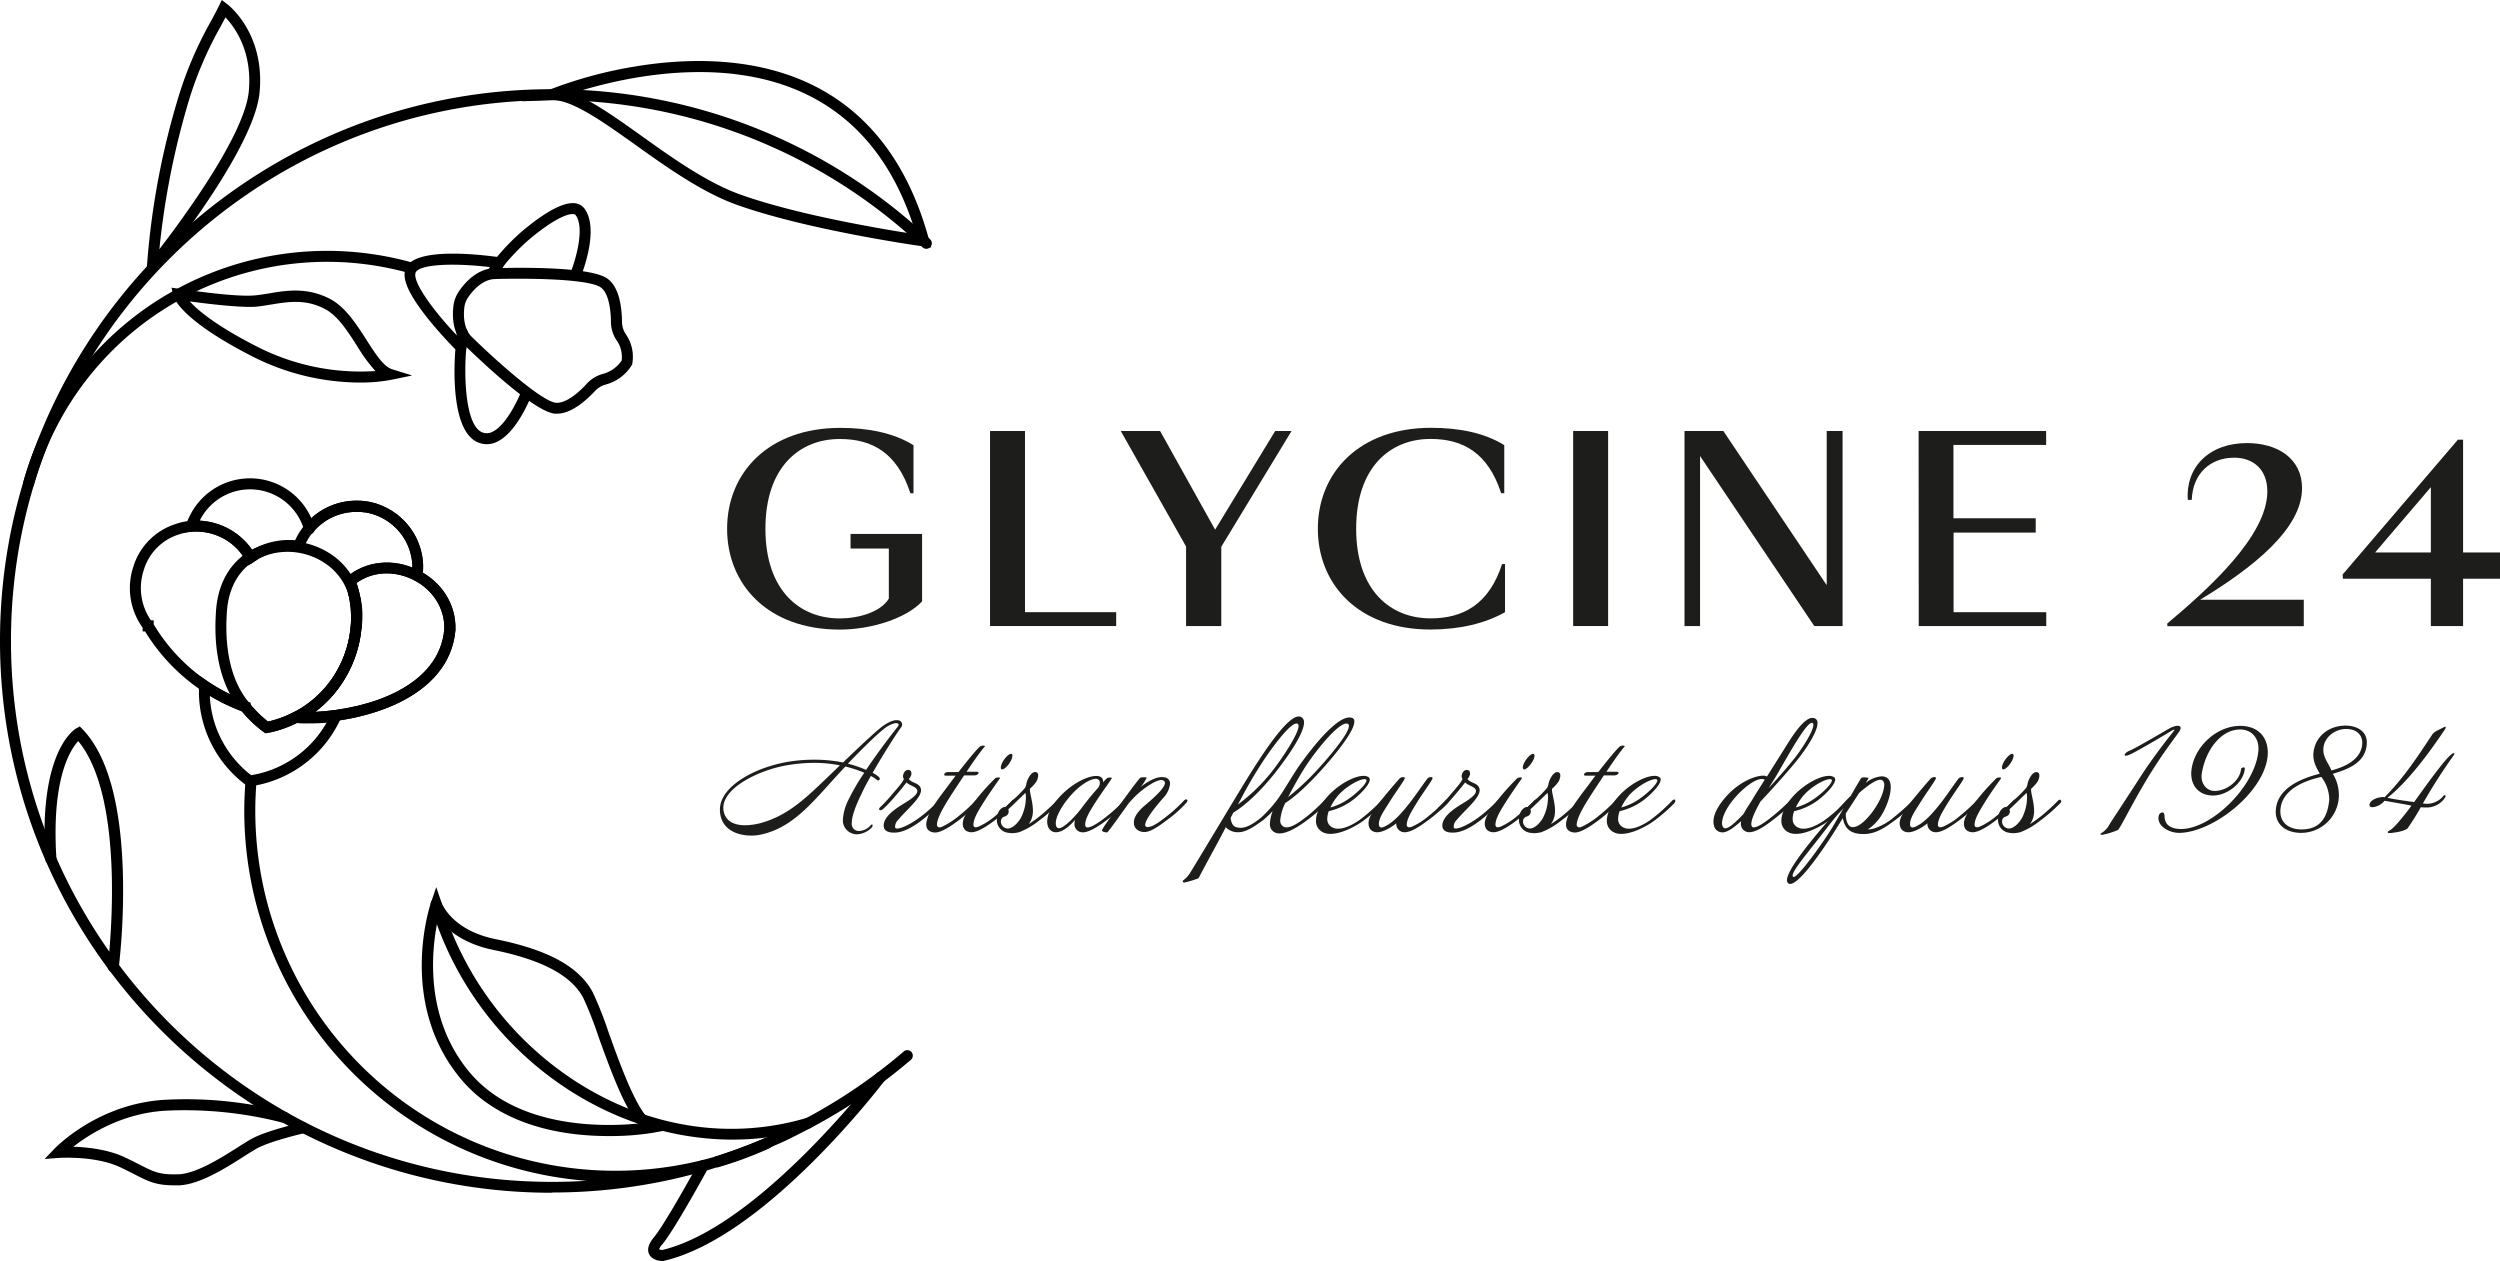 <?xml version="1.0" encoding="UTF-8"?> <svg xmlns="http://www.w3.org/2000/svg" viewBox="0 0 803.81 405.46"><defs><style>.cls-1{fill:#1d1d1b;}</style></defs><g id="Calque_2" data-name="Calque 2"><g id="Calque_1-2" data-name="Calque 1"><path d="M97.77,232.49c-1,0-1.88,0-2.79-.06l-6.92-.29,6.22-3c15-7.34,22.42-26,16.63-41.66l-.43-1.16,1-.8c6.21-5.22,14.93-6.11,22.76-2.31s12.45,11.16,12.2,19.3v.09C144.46,224.72,116.65,232.49,97.77,232.49Zm16.88-45.06c4.9,15-.87,32.13-13.3,41.45,17.28-.86,39.87-8.11,41.51-26.58.2-6.71-3.71-12.82-10.21-16C126.48,183.34,119.7,183.78,114.65,187.43Zm30,15h0Z"></path><path d="M134.21,186.72l-.22,0a1.77,1.77,0,0,1-1.54-2,17,17,0,0,0,.13-2.15c0-.28,0-.58,0-.86a18,18,0,0,0-5.22-11.86c-.23-.23-.49-.48-.74-.7l-.39-.34h0l-.49-.4a5.45,5.45,0,0,0-.47-.37l-.56-.39c-.18-.13-.33-.23-.5-.33a17.59,17.59,0,0,0-2.65-1.39c-.23-.1-.47-.2-.71-.28s-.6-.22-.87-.3l-.2-.06c-.44-.14-.89-.25-1.37-.36h-.11l-.18-.06-.64-.12-.23,0-.82-.1-.61-.06-.39,0-.87,0a18,18,0,0,0-13.59,6.18,1.76,1.76,0,0,1-2.66-2.32A21.55,21.55,0,0,1,115.47,161a3.52,3.52,0,0,1,.54,0l.68.06c.4,0,.73.08,1,.13l.13,0,.81.14h.13l.19.06c.58.13,1.13.26,1.66.42h.21l.28.16q.44.13.87.3c.25.08.57.22.89.35a22,22,0,0,1,3.13,1.63l.63.41.62.45.17.11h.11l.47.46c.3.24.6.5.9.76s.61.57.91.86a21.5,21.5,0,0,1,6.24,14.2c0,.34,0,.68,0,1a22.06,22.06,0,0,1-.15,2.58A1.77,1.77,0,0,1,134.21,186.72Z"></path><path d="M134.21,186.72l-.22,0a1.77,1.77,0,0,1-1.54-2,17,17,0,0,0,.13-2.15c0-.28,0-.58,0-.86a18,18,0,0,0-5.22-11.86c-.24-.24-.51-.48-.77-.72l-.36-.32h0l-.49-.4-.52-.4-.51-.36c-.18-.13-.33-.23-.5-.33a17.59,17.59,0,0,0-2.65-1.39c-.23-.1-.47-.2-.71-.28s-.6-.22-.87-.3l-.2-.06c-.44-.14-.89-.25-1.37-.36h-.11l-.18-.06-.64-.12-.23,0-.82-.1-.61-.06-.39,0-.87,0a18,18,0,0,0-13.45,6,1.84,1.84,0,1,1-3-1.92,1.88,1.88,0,0,1,.18-.24A21.55,21.55,0,0,1,115.47,161a3.52,3.52,0,0,1,.54,0l.68.06c.4,0,.73.08,1,.13l.13,0,.81.14h.13l.19.06c.58.13,1.13.26,1.66.42h.21l.28.16q.44.13.87.3c.25.08.57.22.89.35a22,22,0,0,1,3.13,1.63l.63.41.62.45.16.11h.12l.47.46c.3.24.6.5.9.76l.91.86a21.5,21.5,0,0,1,6.24,14.2c0,.34,0,.68,0,1a22.06,22.06,0,0,1-.15,2.58A1.77,1.77,0,0,1,134.21,186.72ZM99.87,171.65l-.11,0Z"></path><path d="M78.83,229a1.81,1.81,0,0,1-.6-.11A62,62,0,0,1,46.63,203h-.77v-1.19a21.77,21.77,0,0,1-3-19.56,20.79,20.79,0,0,1,13.68-13.79c9.38-3.27,20.87,1.21,25.53,10l.76,1.43-1.37.88c-.28.18-.54.38-.81.58l-1.18-1.52-.52.28c-3.88-7.32-13.44-11-21.33-8.3a17.07,17.07,0,0,0-11.4,11.5,18.3,18.3,0,0,0,2.31,16.15h.88v1.28a58.38,58.38,0,0,0,30,24.82,1.77,1.77,0,0,1-.6,3.43Z"></path><path d="M79.9,181.82l-1-1.7a18.06,18.06,0,0,0-15.73-9.22,13.87,13.87,0,0,0-1.5.07l-2.69.29.82-2.58A22.35,22.35,0,0,1,61,165.89a21.58,21.58,0,0,1,39.92,2.85c.06.19.13.4.19.61l.24.88-.68.81a17.81,17.81,0,0,0-3,5.18l-.5,1.34-1.41-.21a19,19,0,0,0-2.87-.21,19.53,19.53,0,0,0-7.51,1.48,19,19,0,0,0-3.84,2.09ZM64.17,167.39a21.65,21.65,0,0,1,16.88,9.42,23.71,23.71,0,0,1,3-1.45,22.93,22.93,0,0,1,8.85-1.74c.68,0,1.35,0,2,.08a21.27,21.27,0,0,1,2.57-4.26,18.07,18.07,0,0,0-33.25-2.05Z"></path><path d="M85.33,235.79l-.61-.45a38,38,0,0,1-7.27-7l-.16-.2c-7.59-9.14-8.48-22-7.87-31.17.51-9.81,5.07-17.22,12.85-20.85a25.26,25.26,0,0,1,25.23,2.83c7,5.32,10.2,14,8.65,23.7a37.77,37.77,0,0,1-30.06,33Zm-4.73-9.2A34.51,34.51,0,0,0,86.18,232a34.21,34.21,0,0,0,26.47-29.79v-.12c1.37-8.56-1.22-15.8-7.29-20.38a21.59,21.59,0,0,0-21.61-2.45c-6.54,3.05-10.38,9.39-10.82,17.85-.57,8.65.23,20.66,7.24,28.92Z"></path><path d="M80,253l-.72-.44a37.53,37.53,0,0,1-15.32-30.32c0-.63,0-1.24.05-1.85l.19-3.09L66.71,219a58.17,58.17,0,0,0,12.73,6.52l1.16.42v.62A34.51,34.51,0,0,0,86.18,232a33.28,33.28,0,0,0,8.07-2.92l.44-.23.5,0a56.43,56.43,0,0,0,12.56-.43l3.17-.47-1.3,2.93a37.74,37.74,0,0,1-25.78,21.32c-.74.16-1.67.36-2.63.51l-.21,0-.3,0ZM67.47,223.7a34,34,0,0,0,1.46,8.54,34.43,34.43,0,0,0,11.81,17c.84-.13,1.67-.31,2.32-.45A34.27,34.27,0,0,0,105,232.36a62.82,62.82,0,0,1-9.53.11,36.63,36.63,0,0,1-8.71,3.05,1.24,1.24,0,0,1-.33,0,1.74,1.74,0,0,1-1.67-.22,37.77,37.77,0,0,1-7-6.66A61.32,61.32,0,0,1,67.47,223.7Z"></path><path d="M230.52,375.4l-1-3.38a171.75,171.75,0,0,0,16.9-6.28l1.47,3.2-.57.27-.5.24A116.69,116.69,0,0,1,230.52,375.4Z"></path><path d="M177.42,383.5C79.59,383.5,0,303.91,0,206.08S79.59,28.68,177.42,28.68a176.76,176.76,0,0,1,120.8,47.48l.78.73a1.77,1.77,0,1,1-2.44,2.56c-.24-.24-.48-.47-.73-.69A173.22,173.22,0,0,0,177.42,32.2c-95.88,0-173.89,78-173.89,173.88S81.54,380,177.42,380c3.72,0,7.43-.11,11.12-.35a119.38,119.38,0,0,1-110-118.86c0-3.12.13-6.3.39-9.45l0-.39,1.7.15h1.82v.17c0,.2,0,.29,0,.38-.24,3-.37,6.12-.37,9.15A115.76,115.76,0,0,0,229.55,372a172.22,172.22,0,0,0,16.86-6.27c.37-.16.73-.34,1.1-.52l.16-.08,1.67-.7,1.85-.86.94-.45,1.19-.6c.63-.3,1.23-.6,1.81-.91A173.28,173.28,0,0,0,290.66,338a1.77,1.77,0,0,1,2.3,2.68,176.87,176.87,0,0,1-36.22,24c-.58.31-1.22.63-1.85.93l-1.19.6-1,.48-1.95.9-1.7.72c-.41.2-.81.4-1.22.58a176.85,176.85,0,0,1-70.41,14.53Z"></path><path d="M97.77,232.49c-1,0-1.88,0-2.79-.06l-6.92-.29,6.22-3c15-7.34,22.42-26,16.63-41.66l-.43-1.16,1-.8c6.21-5.22,14.93-6.11,22.76-2.31s12.45,11.16,12.2,19.3v.09C144.46,224.72,116.65,232.49,97.77,232.49Zm16.88-45.06c4.9,15-.87,32.13-13.3,41.45,17.28-.86,39.87-8.11,41.51-26.58.2-6.71-3.71-12.82-10.21-16C126.48,183.34,119.7,183.78,114.65,187.43Zm30,15h0Z"></path><path d="M9.21,157.11a1.49,1.49,0,0,1-.47-.07,1.76,1.76,0,0,1-1.23-2.17A101.38,101.38,0,0,1,132.44,84.39a1.77,1.77,0,0,1-.95,3.4,97.84,97.84,0,0,0-120.58,68A1.77,1.77,0,0,1,9.21,157.11Z"></path><path d="M47,91l.24-5.32A249,249,0,0,1,57.76,29.92a122.35,122.35,0,0,1,10-23c1-1.79,1.87-3.49,2.62-5L71.32,0,73,1.29c.5.37,12.22,9.41,10.47,28.35C81.79,48.15,51.68,85.29,50.4,86.86ZM72.49,5.58c-.51,1-1.06,2-1.62,3.06A119.11,119.11,0,0,0,61.13,31a254,254,0,0,0-9.88,49.12C59.4,69.5,78.71,43.13,80,29.32,81.18,16.41,75.39,8.62,72.49,5.58Z"></path><path d="M299.42,79.57l-2.64-.37c-.38,0-37.53-5.27-60.16-13.45-11-4-22.28-12-32.24-19.12-10.57-7.54-20.6-14.66-26.9-14.43l-9.81.37,9.07-3.76A138.31,138.31,0,0,1,205,21.25c15.05-2.43,37-3.35,56.17,6.05,18.36,9,31,25.72,37.51,49.69ZM184,30c6.4,2.38,14,7.79,22.4,13.79,9.78,7,20.86,14.86,31.39,18.67,18.77,6.79,47.84,11.52,56.75,12.88-6.43-21.55-18.17-36.62-34.9-44.83C232,16.9,197.63,25.57,184,30Z"></path><path d="M115.78,123a76.74,76.74,0,0,1-34.67-8.42C58,102.77,55.87,95.75,55.7,95l-.54-2.51,2.53.39c.18,0,17.49,2.68,24.07,2.11,1.51-.13,3.09-.39,4.76-.66,5.82-1,12.41-2,19.71,1.84,4.87,2.6,8.44,8.18,11.6,13.11,2.82,4.41,5.48,8.58,8.24,9.44l6.45,2-6.62,1.38A52.49,52.49,0,0,1,115.78,123Zm-54.68-26c2.59,2.84,8.48,7.79,21.61,14.48a73.11,73.11,0,0,0,38,7.82,51.58,51.58,0,0,1-5.86-8c-3.06-4.78-6.22-9.73-10.28-11.9-6.24-3.33-11.95-2.38-17.48-1.47-1.74.28-3.38.56-5,.7C77,98.93,66.76,97.69,61.1,96.92Z"></path><path d="M156.52,142.82a7.32,7.32,0,0,1-3.1-.7c-8.52-3.93-7.42-24.78-7-29.78-1.41-1.43-5.11-5.27-8.64-9.66-8.45-10.49-8.19-14.46-7.26-16.54,2.82-6.27,20.91-4.65,29.29-3.54a71.41,71.41,0,0,1,7.63-7.88c4.39-3.76,12.49-10,17.45-9.37A4.42,4.42,0,0,1,188,67.18c4.67,6.53-.66,20.28-1.29,21.83a1.76,1.76,0,1,1-3.27-1.32c1.49-3.71,4.7-14.25,1.69-18.46a.93.93,0,0,0-.73-.38c-2.54-.31-8.32,3.05-14.73,8.55a69.63,69.63,0,0,0-7.81,8.18l-.63.8-1.3-.19c-13.54-1.87-25.07-1.26-26.26,1.4-1.39,3.1,7.09,14.27,15.75,22.83l.59.59-.07.83c-.86,9.2-.28,24.68,4.92,27.08a3.8,3.8,0,0,0,3.18.05c4.37-1.78,8.33-10,9.49-13a1.76,1.76,0,0,1,3.29,1.26c-.19.5-4.76,12.29-11.44,15A7.56,7.56,0,0,1,156.52,142.82Z"></path><path d="M179.12,133a6.34,6.34,0,0,1-.76,0c-6.43-.66-22.52-15.71-29.13-22.15-3.82-3.71-3.81-9.35-3.46-12.38a10.65,10.65,0,0,1,.93-3.29h0a11.17,11.17,0,0,1,.78-1.4c1.46-2.21,5.51-7.38,11.46-7.55,9.23-.26,31.26-.45,36.44,3.41,3.73,2.78,4.56,9.08,4.61,13.88a7.29,7.29,0,0,0,1.31,4.07,12.65,12.65,0,0,1,2,9.28l-.06.35-.18.29a14.06,14.06,0,0,1-8.31,6.13,7.11,7.11,0,0,0-3.37,2C188.24,129,183.61,133,179.12,133ZM167.06,89.62c-2.67,0-5.37,0-8,.11-4.42.13-7.71,4.6-8.62,6a8.29,8.29,0,0,0-.52.93h0a7.33,7.33,0,0,0-.63,2.21c-.27,2.39-.32,6.79,2.42,9.46,10.51,10.23,22.95,20.74,27,21.17,2.52.25,6.19-2,10.09-6.27a10.74,10.74,0,0,1,5-3,10.63,10.63,0,0,0,6.07-4.28,9.19,9.19,0,0,0-1.53-6.4,10.86,10.86,0,0,1-1.91-6c-.05-5.57-1.21-9.61-3.19-11.08C190.58,90.43,179.16,89.62,167.06,89.62ZM148.3,95.89h0Z"></path><path d="M158.36,89.62a1.85,1.85,0,0,1-1-.27,1.76,1.76,0,0,1-.53-2.44L159,83.53a1.77,1.77,0,0,1,3,1.9l-2.16,3.38A1.76,1.76,0,0,1,158.36,89.62Z"></path><path d="M148.22,113.44h-.16a1.76,1.76,0,0,1-1.6-1.91l.42-4.66a1.76,1.76,0,1,1,3.51.31l-.41,4.66A1.77,1.77,0,0,1,148.22,113.44Z"></path><path d="M36.41,312.61l-.22,0a1.76,1.76,0,0,1-1.53-2c.07-.54,6.53-52.88-9.51-72.33-2.54,2.75-8.68,12.16-7,37.88A1.75,1.75,0,0,1,16.47,278a1.78,1.78,0,0,1-1.88-1.65c-2.21-34.65,9.33-41.81,9.83-42.1l1.2-.71,1,1c7.88,8.27,12.21,23.7,12.88,45.87a219.35,219.35,0,0,1-1.3,30.61A1.76,1.76,0,0,1,36.41,312.61Z"></path><path d="M56,381.11c-5.83,0-8.25-1.23-12.73-3.52-1.31-.67-2.79-1.43-4.62-2.29-8.07-3.8-19.6-3-19.71-3l-4.58.33,3.17-3.31c.58-.6,14.29-14.66,35.86-15.73a126.6,126.6,0,0,1,38.61,4A1.76,1.76,0,1,1,91,361a125.84,125.84,0,0,0-37.43-3.9c-14.08.7-24.79,7.53-30,11.61,4.44.13,11.1.82,16.57,3.4,1.89.89,3.39,1.66,4.73,2.34,4.7,2.4,6.47,3.3,12.51,3.11,5.67-.18,13.8-5.33,19.18-8.74,2-1.28,3.76-2.39,5-3,4.83-2.44,15.12-4.83,15.56-4.93a1.76,1.76,0,1,1,.79,3.44c-.1,0-10.31,2.4-14.76,4.64-1.13.57-2.81,1.64-4.75,2.87-6,3.83-14.33,9.08-21,9.29C57,381.11,56.46,381.11,56,381.11Z"></path><path d="M235.52,366.41c-42.52,0-83.73-30.31-97-75.2a1.76,1.76,0,0,1,3.38-1,104.28,104.28,0,0,0,45.51,58.93c22.53,13.67,48,17.34,71.8,10.34a1.76,1.76,0,1,1,1,3.38A87.09,87.09,0,0,1,235.52,366.41Z"></path><path d="M195.68,365.27c-2.69,0-5.65-.11-8.77-.4-16.85-1.57-30.23-7.77-38.69-17.91-20.35-24.4-10.08-55.51-9.63-56.82l1.67-4.9,1.67,4.89c.14.4,3.36,9,17.47,11.84,16.86,3.42,26.77,8.85,31.19,17.09a119.16,119.16,0,0,1,5.13,13c3.87,10.78,9.72,27.07,14.49,28.76l6.24,2.21-6.51,1.19A86.61,86.61,0,0,1,195.68,365.27Zm-54.8-70c-2,9-4.9,31.5,10.05,49.43,15.38,18.45,43.76,17.59,54.3,16.54-4.32-5-8.3-15.4-12.83-28a119.76,119.76,0,0,0-4.91-12.49c-3.84-7.14-13.25-12.15-28.79-15.31C148.74,303.4,143.49,298.7,140.88,295.27Z"></path><path d="M213.33,405.46h-.2c-.56,0-3.43-.11-4.43-2.25-.7-1.49-.19-3.29,1.51-5.33,3.76-4.51,14.3-23.79,14.41-24a1.76,1.76,0,0,1,3.09,1.69c-.44.81-10.81,19.78-14.79,24.55a4.62,4.62,0,0,0-1,1.56,3.35,3.35,0,0,0,1,.23c31-7.38,68.33-56.1,68.71-56.59a1.76,1.76,0,0,1,2.81,2.13c-1.57,2.06-38.64,50.46-71,57.95Z"></path><path class="cls-1" d="M233.78,170c0-17.93,13.23-32.43,36.42-32.43,8.84,0,17.13,1.59,23.51,5.58v15.45h-1c-4.22-13-12.27-17.45-22.71-17.45-12.91,0-23.9,9-23.9,28.85s11,28.84,23.9,28.84c6,0,13.15-2,15.78-6.37v-16.1H273.47v-4.7h23v21.68c-4.87,5.33-16.1,9.08-26.54,9.08C246.85,202.41,233.78,187.91,233.78,170Z"></path><path class="cls-1" d="M329.56,196.83h29.32v4.46H318.32V138.58h11.24Z"></path><path class="cls-1" d="M381.35,175.72l-21-37.14H373l17.69,31.72L410,138.58h5.26L392.67,175.8v25.49H381.35Z"></path><path class="cls-1" d="M483.66,143.13v15.45h-1c-4.23-13-12.27-17.45-22.71-17.45-12.91,0-23.91,9-23.91,28.85s11,28.84,23.91,28.84c10.44,0,18.8-4.46,23-17.45h.95v15.46c-6.45,3.67-14.74,5.58-24,5.58-23.11,0-36.18-14.5-36.18-32.43s13.23-32.43,36.42-32.43C469,137.55,477.29,139.14,483.66,143.13Z"></path><path class="cls-1" d="M505.81,138.58h11.24v62.71H505.81Z"></path><path class="cls-1" d="M592.43,138.58v62.71h-9.09l-36.73-54.66v54.66h-5V138.58H554.1l33.23,49.57V138.58Z"></path><path class="cls-1" d="M616.88,138.58h41v4.47h-29.8v23.58h26.45v4.62H628.12v25.58h29.8v4.46h-41Z"></path><path class="cls-1" d="M696.8,200.5C709.71,189.66,729,172.45,729,158c0-7.17-4.62-10.84-10.67-10.84-7.58,0-13.31,5-13.63,13.55h-1.28c-.71-10.36,6.7-18.25,19.05-18.25,9.8,0,17.69,4.94,17.69,14.5,0,13-15.54,25.42-32.75,35.86h33.31v8.52H696.88Z"></path><path class="cls-1" d="M781.58,201.29V186.08H753.29l-.08-1.36,37.06-43.35h1.67v36.26h11.87v8.45H791.94v15.21Zm0-23.66v-21l-17.93,21Z"></path><path class="cls-1" d="M280.57,248.49a8.72,8.72,0,0,1,1.88,1.21c.49.4.49.76.31,1a.51.51,0,0,1-.76.09,13.09,13.09,0,0,0-2-1.3c-1.12,2-2.19,3.93-3,5.76-2.23,4.52-3.13,7.51-3.13,9.34a2.34,2.34,0,0,0,.94,2.19,2.57,2.57,0,0,0,1.48.4,5.19,5.19,0,0,0,3.57-1.74c.27-.31.49-.4.58-.36s.18.49,0,.81a7,7,0,0,1-4.92,2.36,3.74,3.74,0,0,1-1.7-.35,4.37,4.37,0,0,1-2.81-4.29,16.24,16.24,0,0,1,1.56-6,71,71,0,0,1,5.32-9.16,44.88,44.88,0,0,0-6.08-2c-1.34,1.43-2.63,2.82-3.88,4.2-7.64,8.49-13.76,15.68-23.33,17.69a12.89,12.89,0,0,1-3.08.32c-4.55,0-9.92-2-10.05-8.18-.18-8,12.46-14.43,23.77-15.81a48.79,48.79,0,0,1,6.61-.41,45.17,45.17,0,0,1,9.2.9c5.81-5.59,11.13-10.59,13.05-11.89,2.37-1.61,3.89-1.92,5-1.61a1.36,1.36,0,0,1,.63,2.19C288.25,235.85,284.19,242.15,280.57,248.49Zm-18.85-3.21a52.64,52.64,0,0,0-9.07.84c-9.34,1.7-21.18,7.73-20,14.57.63,3.57,3.71,4.65,6.93,4.65a20.53,20.53,0,0,0,5.49-.85c7.42-2.15,12.78-6.75,18.41-12.11,2.14-2,4.38-4.2,6.57-6.3A41.83,41.83,0,0,0,261.72,245.28Zm23.72-11.8c-2,1.16-7.51,6.48-12.82,12.06a37.17,37.17,0,0,1,5.85,2c4.47-6.7,9.78-13.4,10.19-13.9s.31-.89,0-1C288.08,232.27,286.78,232.72,285.44,233.48Z"></path><path class="cls-1" d="M297.06,263.19c-3.39,2.73-6.56,4.42-9.24,4.51-2.06.09-3.36-.49-3.62-1.65-.45-2,1.29-4,3-5.36,2.42-1.92,3.8-2.41,5.59-3.75,1.21-.85,2.28-1.88,2.14-2.77s-1.38-1.3-2.45-1.88a3.5,3.5,0,0,1-1-.72s-2.36,3-3.53,4.29a44.22,44.22,0,0,1-4,4.25c-1.07.89-1.74.09-.94-.58a51.3,51.3,0,0,0,4.34-4.74c1.47-1.65,3.13-3.66,3.26-4.33a1.69,1.69,0,0,1-.18-1.43c.27-1,.94-1.48,1.52-1.48,1,0,1.16.72,1.07,1.48a3.15,3.15,0,0,1-.8,1.43,2.75,2.75,0,0,0,1,.85c1,.53,3.08,1,2.9,3-.26,2.59-4.73,6.12-7.41,9.38a2.93,2.93,0,0,0-.89,2.41.5.5,0,0,0,.4.27c1.25.22,4.73-1.39,8-3.93a46.12,46.12,0,0,0,5.54-5c.67-.76,1.61-.13,1,.54A56.09,56.09,0,0,1,297.06,263.19Z"></path><path class="cls-1" d="M310.78,248.14H314c.4,0,.58.08.63.26.09.36-.49.9-1.3.9H310c-.76,1.11-1.57,2.36-2.46,3.7-3.66,5.55-5.85,9.16-6.25,11.67-.27,1.43.76,1.52,1.56,1.16a26.38,26.38,0,0,0,5.45-3.49,55.18,55.18,0,0,0,5.45-5,.7.7,0,0,1,.94,0c.13.18.13.49-.23.85a51.92,51.92,0,0,1-6,5.4c-1.65,1.21-5.76,4.38-8.17,4.07s-2.73-2-2.33-3.71c.81-3.35,3-6.16,7-11.48.76-1,1.52-2.06,2.32-3.08h-3.13c-.4,0-.58-.14-.58-.32,0-.35.54-.84,1.3-.84h3.31c3.17-4.07,6.12-7.64,7-8.27a2,2,0,0,1,1.34-.18.16.16,0,0,1,.09.27C315.38,241.48,313.6,243.89,310.78,248.14Z"></path><path class="cls-1" d="M320.17,263.5c-1.66,1.26-5.77,4.38-8.18,4.07s-2.64-2.28-2.32-3.71c.44-2,2.9-5.18,4.2-6.83a75.27,75.27,0,0,1,6.16-6.84c.31-.22,1.79-.4,1.43.09-.62.94-2.95,4.15-5,7.37s-3.22,5.27-3.44,7c-.23,1.43.53,1.52,1.56,1.16a22.14,22.14,0,0,0,5.45-3.49,49.73,49.73,0,0,0,5.45-5c.36-.44,1.52-.13.72.81A53.63,53.63,0,0,1,320.17,263.5Zm4.69-18.63c-.76,1.39-2,2.51-2.64,2.51s-.58-1.12.22-2.51,2-2.5,2.64-2.5S325.66,243.49,324.86,244.87Z"></path><path class="cls-1" d="M333.88,264a23.77,23.77,0,0,1-6.21,3.58,10.11,10.11,0,0,1-2.28.31,8.76,8.76,0,0,1-1.56-.18,4.1,4.1,0,0,1-3.31-4.29,5.21,5.21,0,0,1,.27-1.74c.54-1.52,1.65-2.33,2.5-2.19.63-.58,1.57-1.48,2.64-2.5a35.4,35.4,0,0,0,3.66-3.71A3.61,3.61,0,0,0,330,252a6.92,6.92,0,0,1,1.11-2.55c.54-.85,1.48-1.56,2.28-1.07s.27,2.23-.22,3a13,13,0,0,1-2,2.19c-.27.94.94,4.16.94,7.1a7.32,7.32,0,0,1-.45,2.64,6.51,6.51,0,0,1-.89,1.65c1.07-.67,2.59-1.78,3.66-2.63a67.07,67.07,0,0,0,5.36-4.92c.67-.8,1.43.09.76.76A52.12,52.12,0,0,1,333.88,264Zm-4.2-9.07-3,2.91c-.53.53-1.65,1.56-2.5,2.36a1.71,1.71,0,0,1-.49,2,2.9,2.9,0,0,1-.89.41,1.55,1.55,0,0,0-.9.89,2.25,2.25,0,0,0,1.84,2.86c1.11.22,2.9-.81,4.42-3.26a14.91,14.91,0,0,0,1.7-7A7,7,0,0,0,329.68,254.88Z"></path><path class="cls-1" d="M356.09,263.5c-1.56,1.17-5.41,4.07-7.82,4.11a2.62,2.62,0,0,1-2.81-2.72,4.85,4.85,0,0,1,.22-1.3c-1.88,2.15-4.07,4-6.21,4-1.65,0-2.77-1.43-2.77-3.4,0-1.78.85-4.11,2.9-6.7,4-5.05,9.74-8,12.87-8,1.65,0,2.19.85,2.19,1.7v.31C356,250.06,356,250,357,250c.27,0,.45,0,.45.18,0,.35-2.95,4.24-5.05,7.5-2.28,3.53-3.48,5.68-3.48,7.46,0,.67.31.9.76.9,1.51,0,4.64-2.33,6.29-3.67a50.83,50.83,0,0,0,5.46-5,.67.67,0,0,1,.49-.17c.26,0,.49.13.49.4a1.11,1.11,0,0,1-.27.58A49.16,49.16,0,0,1,356.09,263.5Zm-2.46-11.7a1.25,1.25,0,0,0-1.34-1.39c-1.7,0-5,1.93-8,5.32-3.26,3.71-4.87,7.1-4.83,9,0,.89.36,1.56,1,1.56,1.74,0,5.59-4.15,7.46-6.7,1.74-2.32,3.17-4.06,5.1-6.25A2.52,2.52,0,0,0,353.63,251.8Z"></path><path class="cls-1" d="M376.11,263c-3.22,2.41-6,4.52-8.18,4.52-1.56,0-3.22-.9-3.35-2.73-.18-2.28,1.74-4.33,3.71-6,4.15-3.44,7.19-6.61,6-7.68-.94-.85-3,.18-5,1.47a28.84,28.84,0,0,0-6.61,6s-6.35,9-6.7,9.06-1.7-.22-1.66-.62c.14-.76,2.42-3.84,6.3-9.07,3.49-4.74,5.54-7.51,6-7.86.27-.23,2-.27,2.06,0a15.77,15.77,0,0,1-1.88,2.9c1.25-1,4.82-3.57,7.46-3.08A2,2,0,0,1,376.2,252a7.78,7.78,0,0,1-2.15,4.51c-3,3.44-5.58,6.75-5.85,8.58-.05.49.22.94,1.12.81,1.43-.18,3.44-1.57,5.58-3.26a47.29,47.29,0,0,0,5.72-5.19c.8-.89,1.61-.22.89.58A38.14,38.14,0,0,1,376.11,263Z"></path><path class="cls-1" d="M435.44,232.1c0,2.9-5.67,10-10.27,15.14-5.32,5.94-9.47,9.43-11.93,10.95a15.65,15.65,0,0,0-1.61,5.54,2.18,2.18,0,0,0,.94,2c2,1.25,5.94-1.92,7.73-3.3a59.56,59.56,0,0,0,5.31-4.87c.85-.94,2-.54.81.76a47.79,47.79,0,0,1-6.3,5.49c-2.1,1.56-5.9,4.16-8.76,4.16a3.74,3.74,0,0,1-1.25-.23,2.84,2.84,0,0,1-1.79-3,12.39,12.39,0,0,1,.9-4,28.64,28.64,0,0,1-3.26,3.09c-1.52,1-5,3.88-8,3.75a5.23,5.23,0,0,1-3.84-1.61c-2.9,5.63-6,11.08-8.76,16.4a29.21,29.21,0,0,1-4.51,1.38c-.4,0-.58-.13-.58-.31s.14-.4.4-.58a7.53,7.53,0,0,0,1.83-2c.76-1.12,9.43-15.59,15.06-24.89s16.4-27.12,20.6-25.51a1.8,1.8,0,0,1,1.12,1.83c0,3.76-5.9,11.89-9.43,16.36-5.23,6.56-10.14,10.76-13.27,12.6l-.9,1.69c0,.18.18,2.55,1.75,3a5.07,5.07,0,0,0,1.43.22c2,0,4-1.2,6.7-3.35a42.48,42.48,0,0,0,5.63-6.39c2-2.94,5.32-8.57,6.57-10.27,6.12-8.58,13-16.22,16.66-15.41A1.14,1.14,0,0,1,435.44,232.1ZM407,243.4a140,140,0,0,0-8,13.45l-1,1.83A57.43,57.43,0,0,0,409,248c3.48-4.42,10-14.25,8.22-15.28S409.71,239.47,407,243.4Zm12.16,4c-1.48,2.37-3.4,5.76-5,8.89a82.57,82.57,0,0,0,10.41-9.92c5.14-5.72,11-13.18,8.58-13.71C430.4,232.1,422.67,241.79,419.14,247.42Z"></path><path class="cls-1" d="M444.79,258.28a53.19,53.19,0,0,1-6.84,5.89c-2.1,1.48-6.57,3.94-10.14,3.94a5,5,0,0,1-2.82-.72,3.94,3.94,0,0,1-1.87-3.57c0-2.46,1.6-5.59,4.29-8.36,3.53-3.62,8.22-6,11-6a2.69,2.69,0,0,1,1.65.45c1.66,1.2-2.77,5.67-5.54,7.64a20.56,20.56,0,0,1-7.28,3.26,7.09,7.09,0,0,0-.49,2.41,2.9,2.9,0,0,0,1.21,2.55,3.83,3.83,0,0,0,2.32.67c2.59,0,5.54-1.88,7-2.91a56.58,56.58,0,0,0,6.61-5.85c.49-.62.94-.71,1.12-.53S445.19,257.79,444.79,258.28Zm-14.12-3a16.7,16.7,0,0,0-2.91,4.34,19,19,0,0,0,6.12-2.95c2.69-1.88,6.12-5.27,5.37-6S434.06,251.84,430.67,255.28Z"></path><path class="cls-1" d="M459.49,263.5c-1.66,1.21-5.72,4.38-8.18,4.07a2.63,2.63,0,0,1-2.37-2.86c-1.78,1.48-4.73,3.13-6.56,2.86-2.28-.31-2.55-2.41-2.28-3.71.35-2,2.86-5.18,4.2-6.83,1.83-2.28,5.63-6.75,5.94-6.93s1.43-.49,1.43.09-2.77,4.24-4.78,7.46-3.31,5-3.53,6.93c-.14,1.43.53,1.74,1.65,1.25,3-1.3,5.81-4.51,8.8-8.4,2.15-2.86,5.05-7.15,5.36-7.33s1.43-.49,1.43.09-2.77,4.24-4.78,7.46-3.21,5.27-3.48,7c-.23,1.43.58,1.52,1.61,1.16a22.32,22.32,0,0,0,5.45-3.49,61,61,0,0,0,5.45-5c.36-.44,1.52-.13.71.81A50.16,50.16,0,0,1,459.49,263.5Z"></path><path class="cls-1" d="M476.69,263.19c-3.4,2.73-6.57,4.42-9.25,4.51-2.05.09-3.35-.49-3.62-1.65-.44-2,1.3-4,3-5.36,2.41-1.92,3.8-2.41,5.59-3.75,1.2-.85,2.27-1.88,2.14-2.77s-1.38-1.3-2.46-1.88a3.36,3.36,0,0,1-1-.72s-2.37,3-3.53,4.29a45.5,45.5,0,0,1-4,4.25c-1.07.89-1.74.09-.94-.58a54.32,54.32,0,0,0,4.34-4.74c1.47-1.65,3.12-3.66,3.26-4.33a1.62,1.62,0,0,1-.18-1.43c.27-1,.94-1.48,1.52-1.48,1,0,1.16.72,1.07,1.48a3.15,3.15,0,0,1-.8,1.43,2.64,2.64,0,0,0,1,.85c1,.53,3.08,1,2.9,3-.27,2.59-4.73,6.12-7.41,9.38a3,3,0,0,0-.9,2.41.54.54,0,0,0,.4.27c1.26.22,4.74-1.39,8.05-3.93a46.91,46.91,0,0,0,5.54-5c.67-.76,1.6-.13,1,.54A54.66,54.66,0,0,1,476.69,263.19Z"></path><path class="cls-1" d="M488,263.5c-1.65,1.26-5.76,4.38-8.17,4.07s-2.64-2.28-2.33-3.71c.45-2,2.91-5.18,4.2-6.83a75,75,0,0,1,6.17-6.84c.31-.22,1.78-.4,1.43.09-.63.94-2.95,4.15-5,7.37s-3.21,5.27-3.44,7c-.22,1.43.54,1.52,1.57,1.16a22.32,22.32,0,0,0,5.45-3.49,50.67,50.67,0,0,0,5.45-5c.35-.44,1.52-.13.71.81A53.63,53.63,0,0,1,488,263.5Zm4.69-18.63c-.76,1.39-2,2.51-2.63,2.51s-.59-1.12.22-2.51,2-2.5,2.64-2.5S493.54,243.49,492.73,244.87Z"></path><path class="cls-1" d="M501.76,264a23.77,23.77,0,0,1-6.21,3.58,10.18,10.18,0,0,1-2.28.31,8.87,8.87,0,0,1-1.57-.18,4.09,4.09,0,0,1-3.3-4.29,5.21,5.21,0,0,1,.27-1.74c.53-1.52,1.65-2.33,2.5-2.19l2.64-2.5a37.48,37.48,0,0,0,3.66-3.71,3.82,3.82,0,0,0,.4-1.25,7.16,7.16,0,0,1,1.12-2.55c.53-.85,1.47-1.56,2.28-1.07s.26,2.23-.23,3a13,13,0,0,1-2,2.19c-.27.94.94,4.16.94,7.1a7.11,7.11,0,0,1-.45,2.64,6.21,6.21,0,0,1-.89,1.65c1.07-.67,2.59-1.78,3.66-2.63a65.63,65.63,0,0,0,5.37-4.92c.66-.8,1.42.09.75.76A52.48,52.48,0,0,1,501.76,264Zm-4.2-9.07-3,2.91c-.54.53-1.65,1.56-2.5,2.36a1.71,1.71,0,0,1-.49,2,3.06,3.06,0,0,1-.9.41,1.56,1.56,0,0,0-.89.89,2.24,2.24,0,0,0,1.83,2.86c1.12.22,2.91-.81,4.42-3.26a14.79,14.79,0,0,0,1.7-7A7.52,7.52,0,0,0,497.56,254.88Z"></path><path class="cls-1" d="M516.5,248.14h3.27c.4,0,.58.08.62.26.09.36-.49.9-1.3.9H515.7c-.76,1.11-1.56,2.36-2.46,3.7-3.66,5.55-5.85,9.16-6.25,11.67-.27,1.43.76,1.52,1.56,1.16a26.11,26.11,0,0,0,5.45-3.49,55.18,55.18,0,0,0,5.45-5,.71.71,0,0,1,.94,0c.13.18.13.49-.22.85a53.63,53.63,0,0,1-6,5.4c-1.66,1.21-5.77,4.38-8.18,4.07s-2.73-2-2.32-3.71c.8-3.35,3-6.16,7-11.48.76-1,1.52-2.06,2.32-3.08h-3.12c-.41,0-.58-.14-.58-.32,0-.35.53-.84,1.29-.84h3.31c3.17-4.07,6.12-7.64,7-8.27a2,2,0,0,1,1.34-.18c.13.05.18.14.09.27C521.11,241.48,519.32,243.89,516.5,248.14Z"></path><path class="cls-1" d="M538.31,258.28a53.19,53.19,0,0,1-6.84,5.89c-2.1,1.48-6.57,3.94-10.14,3.94a5,5,0,0,1-2.82-.72,3.94,3.94,0,0,1-1.87-3.57c0-2.46,1.61-5.59,4.29-8.36,3.53-3.62,8.22-6,11-6a2.74,2.74,0,0,1,1.66.45c1.65,1.2-2.77,5.67-5.54,7.64a20.6,20.6,0,0,1-7.29,3.26,7.09,7.09,0,0,0-.49,2.41,2.9,2.9,0,0,0,1.21,2.55,3.83,3.83,0,0,0,2.32.67c2.59,0,5.54-1.88,7-2.91a56.58,56.58,0,0,0,6.61-5.85c.49-.62.94-.71,1.12-.53S538.71,257.79,538.31,258.28Zm-14.12-3a16.7,16.7,0,0,0-2.91,4.34,19,19,0,0,0,6.13-2.95c2.68-1.88,6.12-5.27,5.36-6S527.58,251.84,524.19,255.28Z"></path><path class="cls-1" d="M584.37,232.54c0,2.5-3,7.33-6,11.17-2.06,2.68-7.55,8.94-12.33,14-1.61,2.86-2.95,5.68-2.95,7.24,0,.58.22,1.07.76,1.07,2.77,0,10.77-7.64,11.75-8.71a.55.55,0,0,1,.49-.22.45.45,0,0,1,.45.44c0,.76-3.71,4-6.13,5.81-1.29,1-5.22,4.24-8,4.24a2.66,2.66,0,0,1-2.68-2.72,6.13,6.13,0,0,1,.09-.85c-2.81,2.5-4.6,3.62-6,3.62-.89,0-2.9-.45-2.9-3.49,0-1.69.8-4.2,3.66-7.55,4.33-5.13,9.7-7.19,12.29-7.19a2.25,2.25,0,0,1,1.25.27c2.1-3.35,4.42-7,5.89-9.38,2.42-3.89,6-9.47,8.72-9.47a1.83,1.83,0,0,1,1.07.31A1.59,1.59,0,0,1,584.37,232.54Zm-17.91,17.92c-3.84,0-12.78,8.93-12.78,14.25,0,.76.31,1.61,1.07,1.61,1.3,0,3.76-2.41,5.9-4.69.89-1.79,2.23-3.58,3-4.92s2.14-3.44,3.75-6A1.9,1.9,0,0,0,566.46,250.46Zm16.08-18.05c-2.14,0-9.6,14.16-11.88,17.78-.49.8-1.25,2-2,3.22,3.13-3.4,6.52-7.29,8.71-10.1,2.59-3.4,5.67-8.4,5.67-10.23a.67.67,0,0,0-.26-.63A.47.47,0,0,0,582.54,232.41Z"></path><path class="cls-1" d="M594.43,258.28a53.19,53.19,0,0,1-6.84,5.89c-2.1,1.48-6.56,3.94-10.14,3.94a4.94,4.94,0,0,1-2.81-.72,3.93,3.93,0,0,1-1.88-3.57c0-2.46,1.61-5.59,4.29-8.36,3.53-3.62,8.22-6,11-6a2.71,2.71,0,0,1,1.65.45c1.65,1.2-2.77,5.67-5.54,7.64a20.64,20.64,0,0,1-7.28,3.26,6.88,6.88,0,0,0-.5,2.41,2.9,2.9,0,0,0,1.21,2.55,3.83,3.83,0,0,0,2.32.67c2.59,0,5.54-1.88,7-2.91a56.7,56.7,0,0,0,6.62-5.85c.49-.62.93-.71,1.11-.53S594.83,257.79,594.43,258.28Zm-14.12-3a16.68,16.68,0,0,0-2.9,4.34,19.06,19.06,0,0,0,6.12-2.95c2.68-1.88,6.12-5.27,5.36-6S583.71,251.84,580.31,255.28Z"></path><path class="cls-1" d="M609.26,263.73c-2.14,1.56-5.49,4.24-9.51,4.42-4.6.18-6.57-1.56-7.24-5.09-.62,1-1.21,1.92-1.7,2.72-3.3,5.36-12.77,19.79-15.68,18.32s5.81-12.15,11.48-18.81c2.42-2.81,5.41-6.39,8.45-9.43,1.74-3,3.17-5.45,3.35-5.67.35-.45,2.41-.22,2.37.09,0,0-.36.58-.94,1.47a9.35,9.35,0,0,1,5.14-2.14,3.61,3.61,0,0,1,1.38.27c1.12.53,1.56,1.74,1.56,3.21,0,3-1.65,6.93-2.9,8.9a14.67,14.67,0,0,1-4.47,4.69,7.67,7.67,0,0,0,3-.67,18.55,18.55,0,0,0,5.32-3.18,75.67,75.67,0,0,0,6-5.36c.63-.8,1.52-.18.94.54A50.73,50.73,0,0,1,609.26,263.73Zm-21.57,2.1c-6.44,8.4-12.33,15.05-11.17,16.08s10.27-11.88,12.86-16.26c.85-1.48,2.1-3.62,3.44-5.9A75.54,75.54,0,0,0,587.69,265.83Zm10.09-10.9c-1.34,2.1-2.77,4.24-4.29,6.61-.13,1.56.41,3.84,1.61,4.29s3.66-.32,7.19-5.14c2.24-3.13,3.53-6.39,3.53-8.31a1.67,1.67,0,0,0-.58-1.47C604,250.1,601.18,252,597.78,254.93Z"></path><path class="cls-1" d="M630.27,263.5c-1.66,1.21-5.72,4.38-8.18,4.07a2.63,2.63,0,0,1-2.37-2.86c-1.78,1.48-4.73,3.13-6.57,2.86-2.27-.31-2.54-2.41-2.27-3.71.35-2,2.85-5.18,4.2-6.83,1.83-2.28,5.63-6.75,5.94-6.93s1.43-.49,1.43.09-2.77,4.24-4.78,7.46-3.31,5-3.53,6.93c-.14,1.43.53,1.74,1.65,1.25,3-1.3,5.81-4.51,8.8-8.4,2.15-2.86,5-7.15,5.36-7.33s1.43-.49,1.43.09-2.77,4.24-4.78,7.46-3.21,5.27-3.48,7c-.23,1.43.58,1.52,1.61,1.16a22.32,22.32,0,0,0,5.45-3.49,61,61,0,0,0,5.45-5c.35-.44,1.52-.13.71.81A50.93,50.93,0,0,1,630.27,263.5Z"></path><path class="cls-1" d="M642.06,263.5c-1.65,1.26-5.76,4.38-8.17,4.07s-2.64-2.28-2.33-3.71c.45-2,2.91-5.18,4.2-6.83a75,75,0,0,1,6.17-6.84c.31-.22,1.79-.4,1.43.09-.63.94-3,4.15-5,7.37s-3.21,5.27-3.44,7c-.22,1.43.54,1.52,1.57,1.16a22.32,22.32,0,0,0,5.45-3.49,49.73,49.73,0,0,0,5.45-5c.36-.44,1.52-.13.72.81A52.92,52.92,0,0,1,642.06,263.5Zm4.69-18.63c-.76,1.39-2,2.51-2.63,2.51s-.58-1.12.22-2.51,2-2.5,2.64-2.5S647.56,243.49,646.75,244.87Z"></path><path class="cls-1" d="M655.78,264a23.77,23.77,0,0,1-6.21,3.58,10.11,10.11,0,0,1-2.28.31,8.65,8.65,0,0,1-1.56-.18,4.1,4.1,0,0,1-3.31-4.29,5.21,5.21,0,0,1,.27-1.74c.54-1.52,1.65-2.33,2.5-2.19.63-.58,1.56-1.48,2.64-2.5a35.4,35.4,0,0,0,3.66-3.71,3.82,3.82,0,0,0,.4-1.25,7.16,7.16,0,0,1,1.12-2.55c.54-.85,1.47-1.56,2.28-1.07s.27,2.23-.22,3a13.5,13.5,0,0,1-2,2.19c-.26.94.94,4.16.94,7.1a7.32,7.32,0,0,1-.44,2.64,6.53,6.53,0,0,1-.9,1.65c1.08-.67,2.59-1.78,3.67-2.63a67.07,67.07,0,0,0,5.36-4.92c.67-.8,1.43.09.76.76A52.92,52.92,0,0,1,655.78,264Zm-4.2-9.07-3,2.91c-.53.53-1.65,1.56-2.5,2.36a1.71,1.71,0,0,1-.49,2,3,3,0,0,1-.89.41,1.55,1.55,0,0,0-.9.89,2.25,2.25,0,0,0,1.83,2.86c1.12.22,2.91-.81,4.43-3.26a14.89,14.89,0,0,0,1.69-7A7.52,7.52,0,0,0,651.58,254.88Z"></path><path class="cls-1" d="M700.64,235.27c-1.29,1.87-6,7.86-10.9,16.17-4.6,7.73-7.91,14.61-8.76,15.41a23.23,23.23,0,0,1-4.87,1.52c-.35.09-.71.05-.76-.09s.14-.31.72-.71a6.59,6.59,0,0,0,2.1-2.37c1-1.65,4.6-7,9.69-14.92s10.86-14.92,11.22-15.46c.18-.27,0-.27-.32-.13a7.69,7.69,0,0,0-1.07.58c-.85.53-9.83,5.9-12.69,7.24-1.25.58-1.78.58-1.87.26s.58-1,1.52-1.38c1.61-.58,11.3-6.3,12.82-7.15,1.07-.63,2.55-1.07,3.22-.8S701.18,234.46,700.64,235.27Z"></path><path class="cls-1" d="M701,267.79c-3.13.14-7.06-1.87-7-4.73,0-.9.31-1.83,1.34-1.83.58,0,.62,1.07.62,1.43.14,2.81,2.37,3.88,5.32,3.88,9.78,0,23.86-13.76,24.84-25.11.36-3.84-2-7-6.08-6.88-6.21.18-10.94,6.88-12.1,14.08-.54,3.3,1.56,5.63,4,5.67,3.71.13,8.27-3.13,8.62-7.1,0-.18.45-.36.59-.45a.56.56,0,0,1,.26,0c.27,0,.36.13.36.4-.4,4.51-5.67,8.71-10.36,8.63-4.52-.05-7.2-3.36-6.84-7.82.67-7.64,8-14.57,15.68-14.57,5.9,0,9.34,3.8,8.85,9.7C728,254.57,712,267.35,701,267.79Z"></path><path class="cls-1" d="M750.06,248.81a12.9,12.9,0,0,1,1.92,7.63,12.19,12.19,0,0,1-12.15,11.35c-4.56,0-8.53-2.54-8.09-7.5.59-7,8.23-10,14.12-11.53-1.16-2-2.23-4.06-2.05-6.52.49-5.54,5-8.94,10.36-8.94,3.71,0,7.2,1.92,6.79,6.08C760.47,245.28,754.93,247.33,750.06,248.81Zm-1.16,7.86a12.18,12.18,0,0,0-2.55-6.88c-5.54,1.25-12.6,4.11-13.13,10.41-.36,4.2,2.59,6.48,6.79,6.48,5.45,0,8.09-3.22,8.8-8.67A6.71,6.71,0,0,0,748.9,256.67Zm5.45-22.29c-3.44,0-7.1,2.5-7.33,6.34-.18,2.77,1.7,4.73,2.59,7,3.94-1.07,9-3.13,9.83-7.82C760,236.56,757.88,234.38,754.35,234.38Z"></path><path class="cls-1" d="M788.94,242.82a181.62,181.62,0,0,0-9.92,15.5,6.88,6.88,0,0,0,6.7-2.54c.27-.23.62-.14.58.22a.84.84,0,0,0,0,.18,7,7,0,0,1-6.43,3.44,8.9,8.9,0,0,1-1.52-.09,78.44,78.44,0,0,1-4.24,6.79c-.9.76-2.68,1.21-5.45,1.52-1.16.13-1.25-.4-.32-.85,1.66-.76,6.35-7,7-7.95-2.59-.54-6.07-1.12-8.66-1.57a5.7,5.7,0,0,1-3.76,2.06c-.53,0-1.11-.09-1.07-.76.14-1.74,3.22-2.68,4.87-2.46,6.21-6.3,10.5-12.87,15.37-20.24a4,4,0,0,1,1.21-1c.13-.09,2.81-1.43,2.86-1.43.4,0,.09.63,0,.8-4.74,7.06-11.8,16.8-18.54,22.07,2.36.54,6,1,8.57,1.39,1.48-2,11-15.73,12.69-15.73a.26.26,0,0,1,.27.27A.76.76,0,0,1,788.94,242.82Z"></path></g></g></svg> 